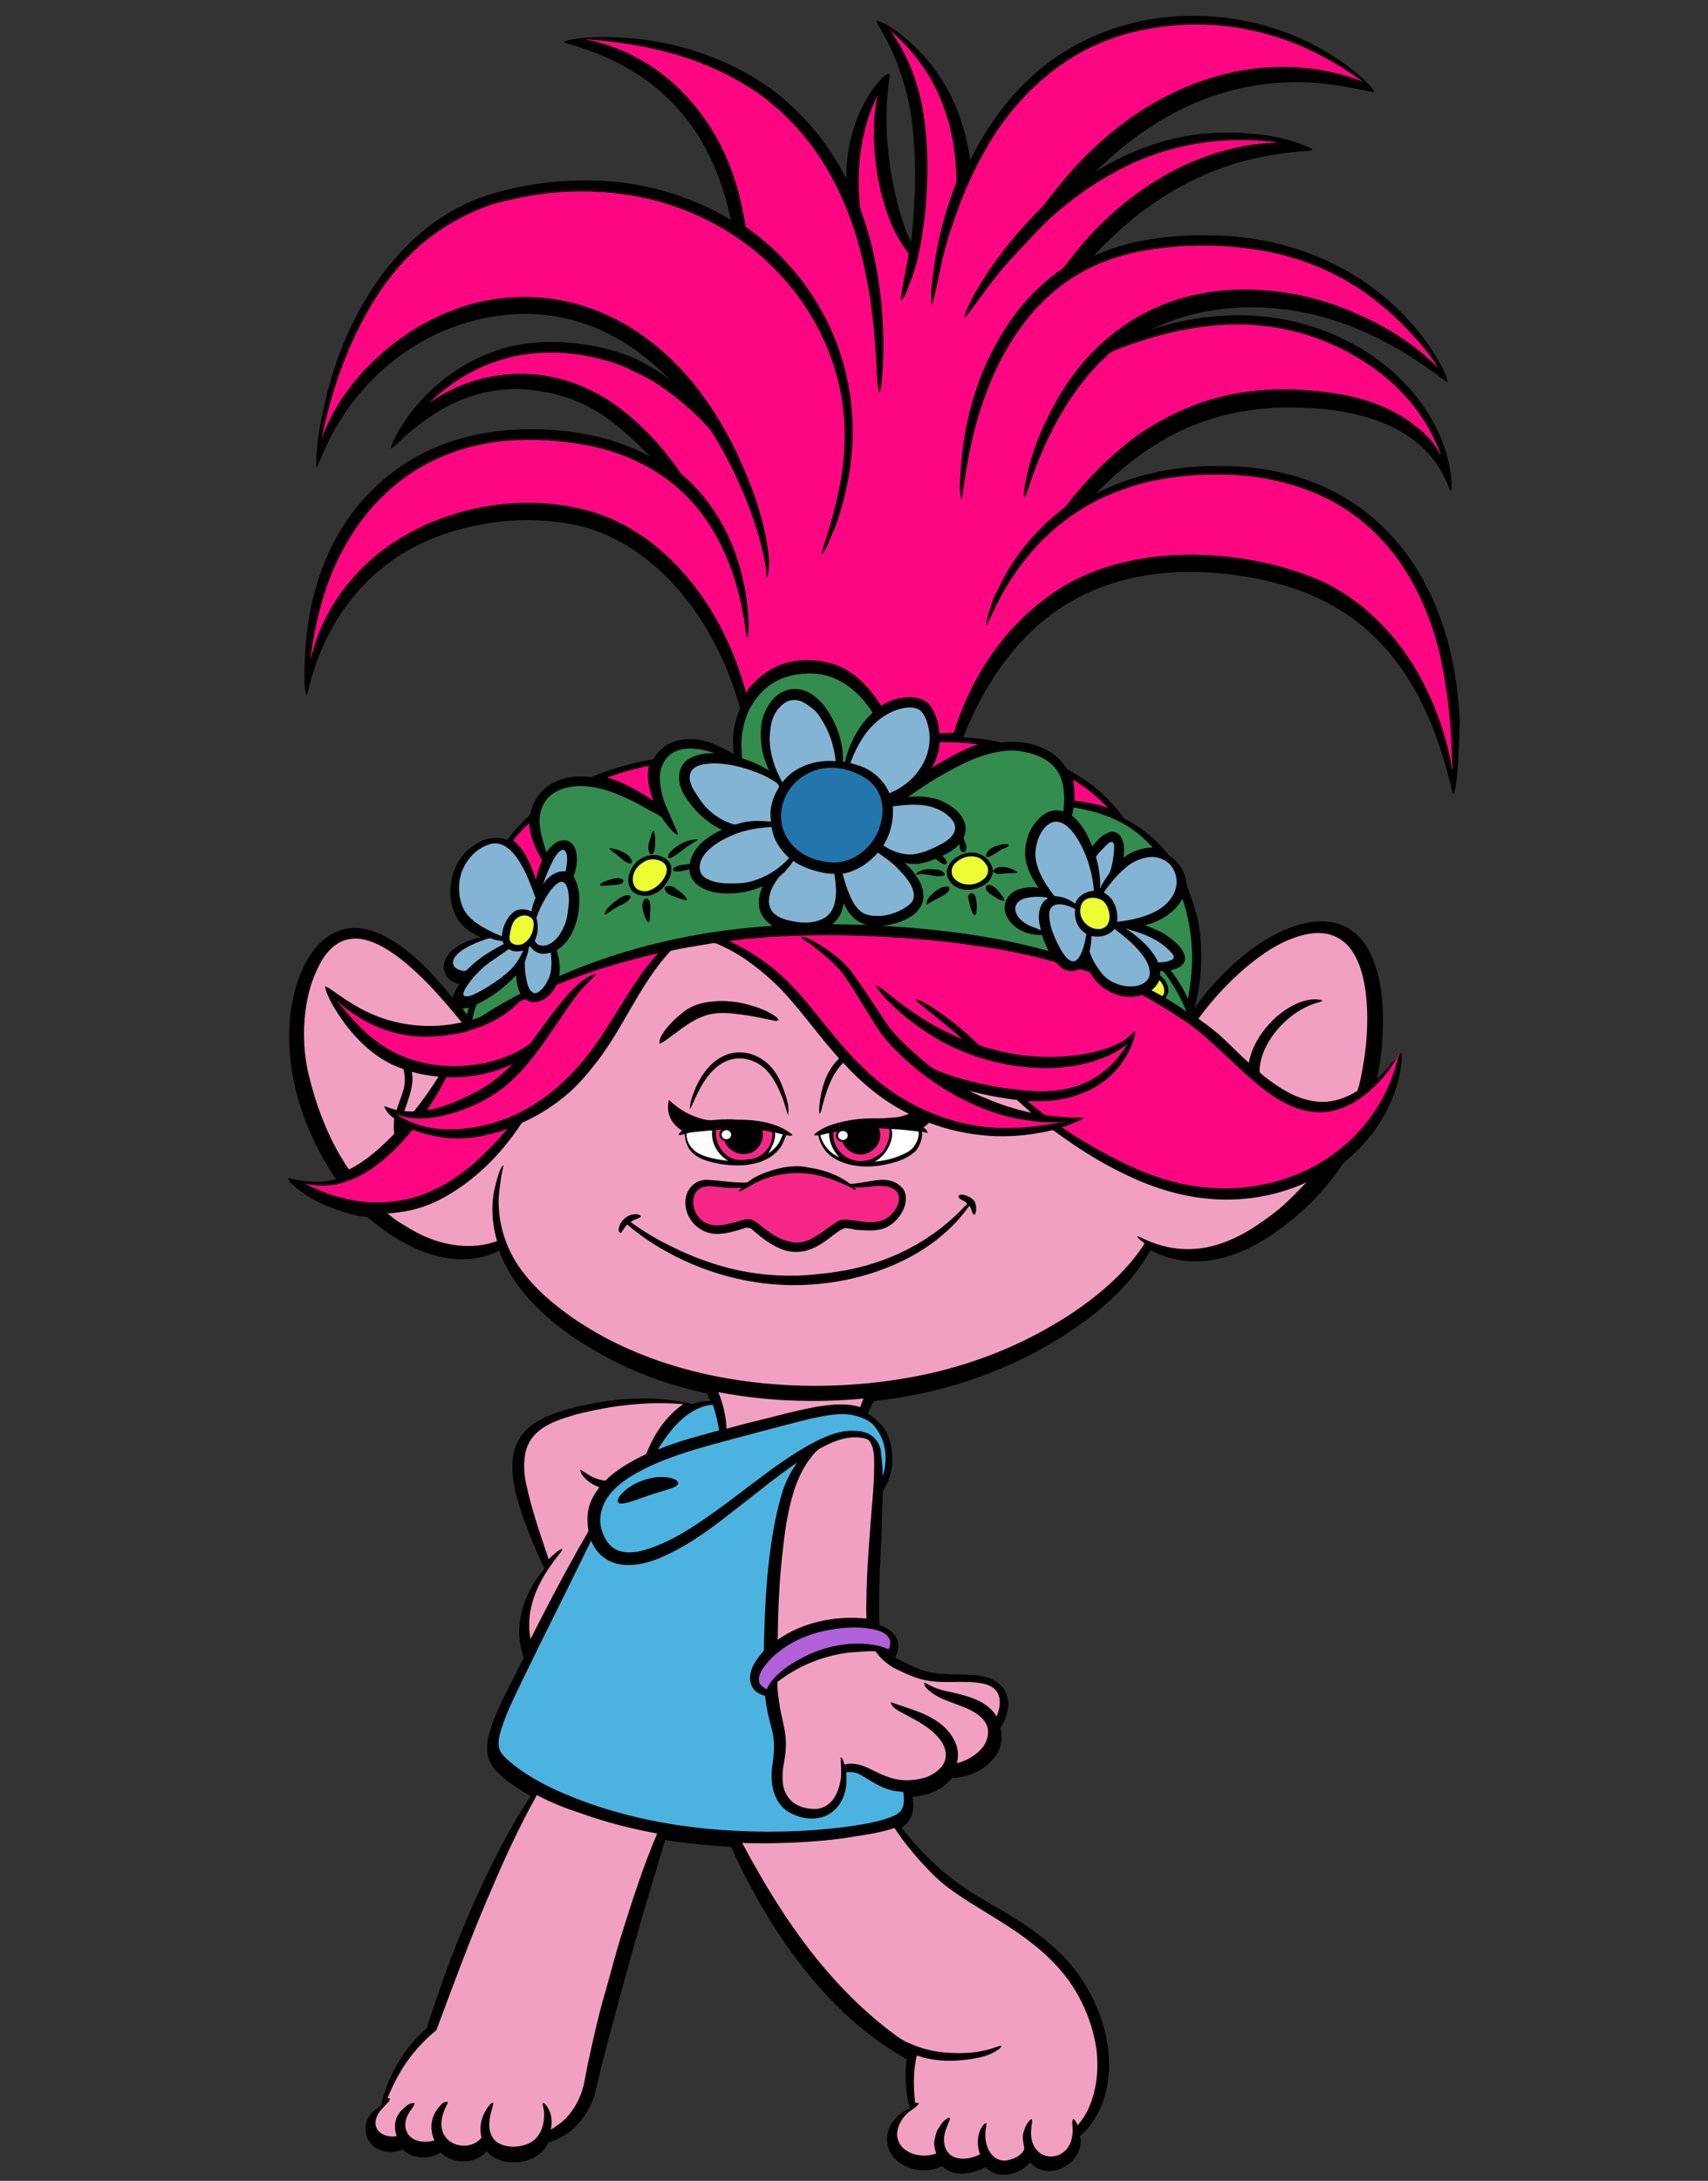 <?xml version="1.0" encoding="utf-8"?>
<!-- Generator: Adobe Illustrator 25.2.0, SVG Export Plug-In . SVG Version: 6.00 Build 0)  -->
<svg version="1.1" id="Layer_1" xmlns="http://www.w3.org/2000/svg" xmlns:xlink="http://www.w3.org/1999/xlink" x="0px" y="0px"
	 viewBox="0 0 639.1 815.7" style="enable-background:new 0 0 639.1 815.7;" xml:space="preserve">
<rect x="0" y="0" width="639.1" height="815.7" fill="#333333" stroke="none"/>
<style type="text/css">
	.st0{fill-rule:evenodd;clip-rule:evenodd;}
	.st1{fill-rule:evenodd;clip-rule:evenodd;fill:#2276AC;}
	.st2{fill-rule:evenodd;clip-rule:evenodd;fill:#84B4D4;}
	.st3{fill-rule:evenodd;clip-rule:evenodd;fill:#EAFE33;}
	.st4{fill-rule:evenodd;clip-rule:evenodd;fill:#328D4E;}
	.st5{fill-rule:evenodd;clip-rule:evenodd;fill:#FC0681;}
	.st6{fill-rule:evenodd;clip-rule:evenodd;fill:#F52686;}
	.st7{fill-rule:evenodd;clip-rule:evenodd;fill:#4CB3E0;}
	.st8{fill-rule:evenodd;clip-rule:evenodd;fill:#B161D9;}
	.st9{fill-rule:evenodd;clip-rule:evenodd;fill:#F2A0C1;}
	.st10{fill-rule:evenodd;clip-rule:evenodd;fill:#FFFFFF;}
</style>
<g>
	<g>
		<path id="path_e9bf4c8419b31698d2586a119685ed3a" class="st0" d="M545.1,291c-0.3,2.1-0.5,4.1-1.1,6.1c-0.6-0.5-0.7-1.5-0.9-2.2
			c-2.5-10.5-5.7-20.8-10.4-30.5c-4.7-9.9-11-19.2-18.9-26.7c-8-7.7-17.8-13.4-28.2-17.1c-12.9-4.5-26.6-6.6-40.2-6.7
			c-13.6,0-27.4,2.5-39.8,8.5c-9.5,4.6-18,11.3-25,19.3c-8.8,10-15.3,21.8-20.2,34.1c4.8,0.2,9.7,0.9,14.4,1.9
			c6.4-0.8,13.3,0.3,18.7,3.9c2.4,1.5,4.2,3.7,5.7,6c4.1,2.4,8.2,4.8,11.7,7.9c3.3,2.8,6.3,6.1,9,9.6c0.4,0.5,0.6,1.1,1.2,1.3
			c5.3,2.7,10.1,6.4,14,10.8c0.9,0.9,1.7,2.1,2.7,3.1c3.3,2.1,5.7,5.8,6.1,9.8c0.2,1.4,0.8,2.7,1.3,4c1.2,3.5,2.4,7.2,3.2,10.8
			c1.8,10.7,1.4,21.8-1.5,32.2c5.8-8.2,12.9-15.6,20.9-21.7c5.1-3.8,10.7-7.1,16.9-9.1c5.5-1.8,11.8-2.5,17.3-0.3
			c3.6,1.4,6.7,4,8.8,7.2c3.1,4.6,4.7,10.1,5.7,15.5c1.8,11.6,1,23.4-1.2,34.8c2-1.9,4-4,5.8-6.1c1.1-1.1,2-2.5,3.2-3.6
			c0.5,2.5-0.1,5.1-0.5,7.7c-2.4,12.1-9.3,23.1-18.5,31.2c-1.1,1.1-2.4,1.8-3.2,3.1c-4.6,6.9-10.2,13.2-16.5,18.6
			c-6.5,5.5-13.6,10.6-21.6,13.9c-4.2,1.7-8.6,2.9-13,3.3c-7,0.7-14.3-0.6-20.5-4c-4.4,8-10.6,14.9-17.5,20.9
			c-7.8,6.7-16.5,12.3-25.5,17.2c-7.7,4.1-15.7,7.5-23.9,10.3c-11.9,4.1-24.1,6.6-36.5,8c-0.9,1.5-1.7,3.1-2.5,4.7
			c2.1,1.1,3.7,2.8,5.3,4.4c1.6,1.8,2.6,4,3.2,6.3c0.5,2.4,0.9,4.7,0.8,7.2c-0.2,3.5-1.1,7-2.9,10c-0.3,0.5-0.7,1.1-0.7,1.8
			c-0.2,5.6-0.3,11.2-0.5,16.8c-0.5,8.3-0.8,16.5-0.9,24.8c0,2.6,0,5.2,0.2,7.9c2.5,0.8,5.1,2.3,6.4,4.8c1.1,2.3,0.7,5-0.6,7.1
			c1.4,1.1,3.1,1.7,4.6,2.5c2.9,1.5,6,2.8,9.3,3.3c4.5,0.9,9.1,0.5,13.7,0.8c3.6,0.2,7.4,0.5,10.4,2.8c3.5,2,4.9,6.4,4.2,10.2
			c-0.5,2.5-1.3,4.8-2.8,6.8c1,3.6,0.4,7.6-1.8,10.6c-3.7,5.1-10,8.1-16.2,8.2c-1.3,1.5-2.7,2.8-4.4,3.9c-3.1,1.9-6.8,2.8-10.4,3.1
			c0.3,2.1,0.4,4.3-0.2,6.3c-0.5,2.2-2.1,4.1-4,5.3c6.8,8.6,14.6,16.5,23.8,22.6c5.3,3.6,10.9,6.6,16.4,9.9
			c4.1,2.5,8.1,5.1,11.9,8.1c4.4,3.4,8.6,7.3,12.1,11.6c8,10.1,13.2,22.8,13.5,35.8c0.1,5.9-1,11.8-3.4,17.2
			c-1.8,3.8-4.1,7.4-7.4,10c0.4,2.5,0,5.1-1.3,7.2c-2,3.4-5.7,5.7-9.6,6c-3,0.3-5.9-1-7.9-3.2c-3.1,3.8-8.7,5.7-13.3,4
			c-1.3-0.5-2.5-1.3-3.4-2.3c-2.5,1.5-5.4,2.3-8.2,2.5c-2.5,0.1-5.2-0.5-7.2-2.1c-0.4-0.3-0.8-0.9-1.3-0.5c-4.9,2.3-11,1.6-15.4-1.5
			c-2.5-1.7-4.2-4.4-4.6-7.4c-0.4-2.8,0.5-5.8,2.2-8.1c1.6-2.1,3.9-3.8,6.4-4.9c-1.1-2.8-1.4-5.7-1.6-8.6c-0.3-3.2-0.2-6.5,0.3-9.7
			c-9.7-5.4-18.5-12.3-26.3-20.1c-8.2-8.2-15.4-17.4-21.8-27c-6.7-10.3-12.6-21.1-17.6-32.3c-8.3-0.5-16.5-1.3-24.7-2.6
			c-3.9,13.2-8,26.3-11.7,39.6c-3.4,12.1-6.6,24.2-9.9,36.4c-1.7,6.4-3.3,12.9-4.8,19.3c-1.5,4.8-4.3,9.3-8,12.7
			c-2.6,2.4-5.8,4-9.2,5.1c-1.1,2.1-2.6,4-4.6,5.2c-3.3,2.1-7.4,2.6-11.2,2.1c-2.8-0.5-5.7-1.8-7.5-4.1c-1.1,1.8-3.1,2.8-5,3.4
			c-4.1,1.2-9,0.3-12.2-2.8c-4.3,2.7-10.4,2.5-14.1-1.1c-2.6,1-5.6,1.3-8.3,0.2c-2.7-0.9-4.8-3.2-5.4-6c-0.7-2.6,0.2-5.5,1.8-7.6
			c0.8-1.1,2-1.8,3.1-2.5c0.2-0.2,0.6-0.4,0.7-0.8c2.5-10.6,8.1-20.5,16.2-27.9c0.5-0.5,1.1-0.8,1.1-1.4c7.3-23.1,16.2-45.6,27.4-67
			c3.5-6.6,7.1-13,11.3-19.2c-3.7-2.1-7.3-4.4-10.5-7.1c-2.6-2.1-5-5-5.6-8.4c-0.8-4.4,0.7-8.7,2.1-12.7c2.8-7,6.4-13.6,9.7-20.2
			c0.5-1.1,1.2-2.2,1.7-3.4c-1.9-5.1-2.2-10.9-1-16.3c1.4-6.3,4.5-12,8.7-16.9c-3.8-8.3-7.4-16.8-10-25.7c-1.5-5.4-2.5-11-1.7-16.5
			c0.6-4.1,2.8-8.1,6-10.8c4.1-3.4,9.3-5.3,14.3-6.7c13.9-3.8,28.5-5.3,42.7-2.8c1.5,0.2,2.8,0.6,4.3,0.8c2.1-0.8,4.3-1.1,6.5-1.1
			c-0.4-0.8-0.7-1.8-1.1-2.6c-0.2-0.3-0.7-0.2-1.1-0.4c-11.1-2.5-22.1-6.1-32.2-11.1c-10.3-5.1-20.3-11.3-28.7-19.2
			c-6.8-6.4-12.7-14-15.9-22.9c-2.3,1-4.6,2-7,2.5c-6.8,1.5-14,0.5-20.5-1.8c-7.7-2.8-14.8-7.3-21-12.6c-1-1.1-2.8-0.8-4.1-1.1
			c-7.4-1.7-14.6-4.3-20.8-8.6c-1.8-1.2-3.7-2.7-5.1-4.4c-0.2-0.3-0.4-0.7-0.5-1.1c1.1,0,2.2,0.4,3.3,0.6c4.8,0.8,9.9,1.2,14.6-0.3
			c-6.9-10.2-12.2-21.6-15.1-33.6c-2.9-12.1-3.4-25-0.2-37.1c1.7-6.3,4.5-12.4,9-17.2c3.3-3.4,7.8-5.9,12.6-6
			c6.3-0.2,12.2,2.8,17.2,6.2c7.7,5.4,14.2,12.5,20.1,19.9c0.6-1.8,1.5-3.5,2.6-5.1c-2.2-0.5-4.4-1.8-5.3-4c-1-1.9-0.6-4.2,0.5-6
			c1.2-2.4,3.5-3.8,5.7-5.1c2.3-1.1,4.7-2,7.2-2.4c-1.9-0.8-3.7-1.9-5.3-3.1c-2.4-1.8-4.2-4.4-5.1-7.3c-1.1-3.2-1.4-6.7-0.8-10
			c0.7-5.5,3.8-10.8,8.3-13.9c3.6-2.5,8.5-3.9,12.7-2.1c1.8-2.6,4-5,6.2-7.2c0.8-0.9,1.8-1.5,2.5-2.6c0.8-4.8,4-9.2,8.3-11.5
			c4.4-2.5,9.7-2.8,14.6-2.3c7.4-3.1,15.1-5.3,23-6.6c1.4-2.3,3.2-4.3,5.6-5.6c4.5-2.5,10-2.4,14.9-0.9c3.4,1.1,6.7,2.8,9.7,4.6
			c-0.5-4.2-0.5-8.5,0.7-12.6c0.4-1.6,1.1-3.1,1.6-4.7c-3.1-11.3-7.8-22.1-14-32c-6.1-9.7-13.8-18.5-23.1-25.2
			c-7.8-5.7-16.8-10-26.3-11.6c-10.7-2-21.8-1.9-32.6,0c-9.7,1.7-19.3,4.8-28,9.7c-7.7,4.4-14.6,10.1-20.2,16.9
			c-8.7,10.4-14.5,23-17.5,36.2c-0.1,0.5-0.2,0.8-0.5,1.2c-0.8-1.9-0.7-4.1-0.8-6.1c0-9.2,0.7-18.4,2.6-27.4
			c2.3-10.8,6.4-21.3,12.4-30.5c5.4-8.3,12.5-15.6,20.7-21.3c9-6.2,19.4-10.4,30.1-12.4c7.5-1.5,15.2-1.9,22.9-1.7
			c14.1,0.5,28.3,3.4,40.7,10.2c-2.6-2.6-5.1-5.3-8-7.7C228.9,157,221.5,152,213,149c-7.3-2.4-14.9-3.8-22.5-3.4
			c-10.2,0.4-20,4-28.4,9.5c-4.7,3.1-9.1,6.6-13.2,10.6c-0.8,0.8-1.6,1.6-2.7,2c0.2-1.1,0.7-2.1,1.1-3c7.7-15.5,21.7-27.7,38-33.4
			c5.4-2,11.2-2.9,16.9-3.3c11.9-0.5,24,1.3,35.1,6c4.8,2.1,9.3,4.9,13.5,8.2c-6.2-6.4-13.2-12.1-21.1-16.3
			c-10.5-5.8-22.6-8.7-34.6-8.5c-11.9,0.3-23.9,3.4-34.5,8.9c-17.5,9-31.6,24.4-39.4,42.5c-0.9,2-1.7,4.1-2.7,6
			c-0.4-0.6-0.2-1.3-0.2-2c0.2-6.3,1.1-12.5,2.5-18.5c2.5-12.4,6.5-24.4,12.3-35.7c5-9.7,11.3-18.8,19.1-26.6
			c7.8-7.9,17.2-14.2,27.6-18.1c12.3-4.2,25.1-6.3,38.1-6.4c6.4-0.1,12.8,0.3,19.1,1.4c12.9,2.1,25.4,6.7,36.5,13.4
			C271.3,72,267.9,62,262.6,53c-5.7-10-13.9-18.5-23.4-24.8c-7.6-5.1-16.1-8.7-24.8-11.3c-1.2-0.4-2.5-0.6-3.5-1.2
			c2.1-1,4.6-1.2,7-1.5c24.1-1.8,49,4.2,69.1,18c5.2,3.5,9.8,7.9,14.2,12.4c6.2,6.6,11.3,14.2,15.5,22.2c-0.2-11.9,3.2-23.9,10-33.6
			c1.5-1.9,2.9-4,5-5.3c0.4-0.3,1.4-0.4,1.2,0.4c-1.9,12.6-1.4,25.5,0.8,38c1.5,8.3,3.6,16.6,7.2,24.3c0.9-6.9,1.2-13.9,1.5-20.9
			c0.1-8-0.2-16-1.1-24c-1.5-11-4.7-21.7-9.9-31.4c-1-1.8-2.1-3.7-3.1-5.5c-0.2-0.2-0.5-1.2,0.2-1c3.2,1.1,6,3.1,8.7,5.2
			c8.9,6.9,15.9,16.2,20.3,26.5c2.1,5.1,3.7,10.3,4.7,15.7c0.4,1.6,0.7,3.2,0.8,4.8c4.8-9.6,10.7-18.7,18.1-26.5
			c7.4-8,16.4-14.5,26.3-19.1c12.6-5.9,26.6-8.7,40.5-8.5c19.1,0.3,38.3,6.1,54.1,17.2c3.5,2.5,7,5.1,10,8.3
			c0.8,0.9,1.8,1.8,2.2,3.1c-1.8-0.2-3.4-0.8-5.2-1c-2.7-0.5-5.4-1.1-8-1.5c-14.9-2.4-30.3-1.4-44.6,3.1
			c-10.6,3.3-20.4,8.4-29.5,14.8c-6.1,4.3-11.8,9.3-17.2,14.5c10.6-6.7,22.4-11.5,34.8-13.6c6.5-1.1,13.1-1.4,19.7-1.1
			c6.8,0.5,13.7,1.1,20.3,3.4c1.8,0.6,3.5,1.2,5.2,2c0.5,0.2,1.1,0.4,1.4,0.9c-0.9,0.4-1.9,0.5-2.9,0.5c-6.8,0.5-13.6,1.5-20.3,3.1
			C450,63.9,433.8,73,420.3,84.9c-3.8,3.4-7.6,6.9-11,10.8c12.3-5.6,26-7.5,39.4-7.7c7.2,0,14.3,0.3,21.4,1.5
			c12,1.9,23.7,6.1,34.3,12.1c14.4,8.3,26.8,20.4,34.8,35c1,2,2.2,4.1,2.5,6.4c-1.8-0.9-3.4-2.5-5.1-3.6c-9.6-7.1-20.1-13-31.2-17.4
			c-12.9-5-26.7-7.5-40.5-7c-11.4,0.4-22.8,2.8-33.1,7.8l-0.3-0.1c-0.1,0.2-0.1,0.3-0.2,0.5c2.5-1.1,5.2-1.6,7.8-2.3
			c14.6-3.6,30.1-4.1,44.8-0.7c12,2.8,23.5,8,33.2,15.5c8,6.2,14.9,14,19.7,23.1c3.1,5.9,5.3,12.3,6.1,19c0.2,1.9,0.5,3.9,0.1,5.9
			c-0.8-0.6-0.9-1.6-1.3-2.5c-2-4.9-4.9-9.4-8.7-13.1c-4.1-4.1-9.1-7.2-14.4-9.5c-11-4.6-23.1-6.1-34.9-6.2
			c-14.2-0.2-28.6,2.5-41.4,8.5c-12.2,5.7-22.9,14.1-32.2,23.7c11.8-6.1,25-9.3,38.2-10.1c10.1-0.5,20.4-0.2,30.3,2.1
			c11.9,2.5,23.2,7.7,32.8,15.2c8.4,6.6,15.3,14.9,20.6,24.2c9.3,16.4,13.4,35.2,14.2,53.9C545.9,277.1,545.9,284.1,545.1,291z"/>
	</g>
</g>
<g>
	<g>
		<path id="path_299c34dd8a0efd9d434526ccac1a96cc" class="st1" d="M293.9,312.3c-2.6-5.1-2-11.5,1-16.2c2.9-4.8,8.1-8.1,13.7-8.8
			c3.8-0.5,7.7,0.2,11.3,1.7c3.6,1.4,7,3.8,8.7,7.2c1.9,3.5,2,7.7,1,11.6c-1.5,6.5-6.5,12-12.9,14.1c-4,1.3-8.3,0.6-12.2-0.6
			C300,319.7,296,316.6,293.9,312.3z"/>
	</g>
</g>
<g>
	<g>
		<path id="path_91cfc9d34497f8aac17a68b58297b0ba" class="st2" d="M292.7,292.6c-2.8-5.1-4.8-11-4.7-16.8c0.2-2.5,0.3-5.1,1.3-7.4
			c1-2.5,2.7-4.6,5-5.9c2.1-1.1,4.7-0.8,6.7,0.4c1.9,1.2,3.9,2.5,5.2,4.4c3.7,5.1,5.9,11.2,6.5,17.4c-5.5-0.5-11.3,0.8-15.9,4
			C295.4,289.6,294,291.1,292.7,292.6z M343.9,288c3.2-4.4,4.7-10.1,3.6-15.5c-0.5-2.2-1.1-4.5-2.7-6.3c-1.1-1.3-3-1.6-4.6-1.6
			c-5.5,0.3-10.6,3.4-14.3,7.4c-3.5,3.8-5.9,8.5-7.7,13.4c1.5,0.4,3,0.8,4.4,1.4c4.5,1.8,8.3,5.4,10.2,9.9
			C337.3,294.8,341.3,291.9,343.9,288z M264.6,285.7c-2.1,0.2-4.3,0.7-5.7,2.4c-1.1,1.5-1,3.5-0.4,5.1c0.7,2.1,2.1,3.8,3.3,5.7
			c2.9,4.4,7.3,7.7,12.3,9.3c1.1,0.5,2.1-0.2,3.2-0.4c3.7-1,7.4-0.8,11.2-0.5c-0.2-1.9-0.4-3.8,0.1-5.7c0.5-2.7,1.6-5.1,3-7.4
			c-0.4-0.8-0.9-1.5-1.6-1.8c-2.8-1.9-6.1-3.3-9.3-4.4C275.5,286.3,270,285.1,264.6,285.7z M351.1,316.3c2.2-1.1,4.4-2.4,5.7-4.5
			c0.9-1.5,0.7-3.4-0.2-4.7c-1.4-2-3.4-3.4-5.6-4.4c-5.3-2.4-11.3-1.8-16.9-1.1c0.3,5.1-0.8,10.3-3.6,14.6c3.1,2.1,6.8,3.5,10.6,3.4
			C344.6,319.3,348,317.9,351.1,316.3z M390.4,310.2c-1.9,2.5-2.8,5.7-3,8.9c0.1,5.7,3.1,10.7,6.4,15.1c0.4,0.4,0.6,1,1.1,1
			c2.7,0.1,5.2,1.2,7.4,2.8c1-2.9,4.1-4.7,7-4.8c-0.2-3.8-1.1-7.4-2.2-11c-1.5-4.2-3.4-8.3-6.2-11.6c-1.5-1.6-3.3-3.2-5.6-3.3
			C393.3,307.3,391.6,308.6,390.4,310.2z M275.5,311.8c-3.8,1.5-7.6,3.4-10.6,6.3c-1.8,1.8-3.5,4.4-3,7.1c0.1,1.5,1.2,2.8,2.6,3.5
			c2.1,1.1,4.6,1.6,7,1.7c2.8,0,5.7,0.2,8.6-0.5c5.8-1.3,11.2-4.6,15.2-9c-3.4-3-6-7.1-6.6-11.6
			C284.2,309.6,279.7,310.2,275.5,311.8z M411.9,331.8c0.8-1.9,2.2-3.6,3.3-5.4c1.1-2.8,1.5-6,1.7-9c0-0.8,0.1-1.9-0.7-2.5
			c-0.8-0.1-1.5,0.5-2,1c-1.5,1.4-2.9,2.9-4.1,4.5c1,3.9,1.8,7.9,1.5,11.9C411.7,332.5,411.8,332,411.9,331.8z M187.8,350.2
			c0.2-3.5,1.8-7.2,4.7-9.3c1.9-1.2,4.4-0.9,6.4,0c0.2-1.8,0.8-3.4,1.5-5.1c-1.7-4.5-3.3-9.2-5.9-13.3c-1.5-2.5-3.4-4.9-6.1-6.3
			c-1.7-0.9-3.8-1-5.6-0.3c-6.7,2.3-11.3,9.4-11,16.5c0,2.8,0.6,5.7,2,8.2c1.4,2.4,3.6,4.1,5.9,5.6
			C182.4,347.8,185.1,349.2,187.8,350.2z M211.6,325.9c0.5-2,0.8-4,0.5-6.1c-0.2-0.8-0.4-1.5-1.1-1.9c-0.6-0.2-1.2,0.2-1.6,0.5
			c-1.2,1.1-2.1,2.6-2.8,4.1c-1.4,2.8-2.5,5.5-3.4,8.4C204.7,328.1,208,325.6,211.6,325.9z M329.4,342.6c3-0.2,5.9-1.2,8.5-2.6
			c1.5-1,3.3-2,3.9-3.8c0.5-1.8-0.2-3.6-0.9-5.1c-1.5-2.8-3.8-5-5.9-7.2c-2-1.9-4.3-3.4-6.5-5c-3.4,3.9-8,7-13.2,7.9
			c0.7,2.7,1.5,5.4,2.6,7.9c1.1,2.6,2.5,5.2,4.9,6.7C324.8,342.6,327.2,342.6,329.4,342.6z M422.1,323.8c-3.7,2.8-6.5,6.4-9.1,10
			c1.3,0.8,2.5,1.7,3.3,3c1.5,2.4,2,5.3,1.7,8c5.7-0.7,11.6-1.9,16.4-5.1c2.7-1.9,5.1-4.7,5.7-8.1c0.6-2.9-0.4-6.1-2.3-8.3
			c-1.8-1.7-4.1-2.7-6.6-2.8C427.8,320.6,424.6,321.9,422.1,323.8z M290.3,342.2c2.4,1.8,5.4,2.2,8.2,2.7c3.3,0.4,6.7,0.2,9.7-1.4
			c2.3-1.2,3.8-3.7,4.2-6.2c0.8-3.4,0.3-7-0.2-10.5c-2.8,0.1-5.5-0.6-8.2-1.4c-2.5-0.8-5-1.9-7.2-3.4c-0.9,1.5-2,2.8-3.2,4.1
			c-0.9,0.9-2,1.6-2.7,2.7c-1.5,2.1-2.8,4.5-3.1,7.1C287.4,338.4,288.3,340.8,290.3,342.2z M200.7,352.8c1.1,1.1,2.8,1.1,4.2,0.6
			c2.1-0.8,3.8-2.6,4.9-4.5c1.3-2.1,2.2-4.4,2.5-6.8c0.3-2.4,0.8-4.7,0.5-7.2c-0.2-1.6-0.4-3.4-1.5-4.6c-0.7-0.8-1.9-0.5-2.7,0.1
			c-2,1.5-3.4,3.7-4.7,5.9s-2.4,4.6-3.2,7c0.8,2.8,0.7,5.7-0.5,8.3C199.9,352,200.5,352.4,200.7,352.8z M392.1,336
			c-0.5-0.5-1.2-0.4-1.9-0.5c-2.1-0.2-4.2-0.1-6.3,0.4c-1.8,0.4-3.7,1.5-4,3.5c-0.2,2.4,1.5,4.4,3.4,5.7c1.8,1.4,4.1,1.8,6.2,2.9
			c-0.5-2.1-1-4.1-0.7-6.3C389,339.4,390,337.1,392.1,336z M400.1,339c-1.7-0.6-3.6-1.1-5.4-0.5c-1.6,0.5-2.2,2.3-2.1,3.8
			c0,3.5,1.4,6.8,2.8,10c1,2,2.1,4.1,3.5,5.7c0.7,0.7,1.5,1.5,2.6,1.6c1.1,0,1.9-1,2.5-1.9c1.4-2.5,2-5.4,2.5-8.3
			c-0.5-0.5-1.1-0.8-1.6-1.3c-2.2-2.1-3-5.2-2.6-8.1C401.5,339.5,400.7,339.3,400.1,339z M421.8,347.6c4.6,3.3,9.2,7.1,11.6,12.4
			c1.8-0.1,3.6-0.2,5.2-1.1c0.8-0.5,0.7-1.5,0.1-2.1c-3.4-4.2-8.5-6.7-13.5-8.3c-1.2-0.5-2.6-0.6-3.8-1.3c0.1,0.1,0.2,0.3,0.2,0.5
			l-0.5,0.2C421.3,347.7,421.7,347.6,421.8,347.6z M408.4,350.1c0,2-0.3,3.9-0.7,5.9c1.1,3.2,2.9,6.1,5.1,8.7c2,2.1,4.7,3.4,7.6,4
			c2.3,0.4,4.7,0.4,6.9-0.6c1.5-0.7,2.8-2.1,2.9-3.8c0.2-2.3-0.9-4.4-2.1-6.3c-3-4.2-7-7.5-11.1-10.6
			C415.1,349.9,411.6,350.8,408.4,350.1z M174.7,362.8c3.9-4.1,8.8-7.1,13.8-9.7c-0.2-0.4-0.3-0.8-0.5-1.1c-1.5-0.2-3-0.5-4.4-1
			c-0.5-0.2-1,0.1-1.5,0.2c-2.7,0.9-5.3,1.9-7.7,3.3c-1.6,0.9-3.1,2-4.2,3.5c-0.6,0.9-1,2.2-0.4,3.2c0.8,1.3,2.4,1.8,3.8,2
			C174,363.3,174.4,363,174.7,362.8z M198.3,353.8c-0.2,0.3-0.5,0.6-0.5,1c-0.2,1.5-0.7,2.9-1.2,4.3c-0.3,0.7-0.2,1.5-0.2,2.3
			c0,2.1,0.4,4.3,0.9,6.4c0.3,1.3,0.9,2.6,2,3.4c0.8,0.6,1.8,0.2,2.5-0.4c1.5-1.1,2.5-2.7,3.3-4.4c1.6-3.1,1.3-6.7,1-10.1
			c-1.7,0.4-3.5,0.8-5.1-0.1C199.9,355.8,199,354.8,198.3,353.8z M181.3,361.4c-2.2,2-4.4,4.2-6.1,6.7c-0.7,1-1.5,2.1-1.8,3.4
			c-0.2,0.5,0.2,1.1,0.7,1.1c1.3,0.2,2.5-0.3,3.7-0.9c3.4-1.6,6.5-3.7,9.6-5.9c1.9-1.5,3.8-3,5.3-5c1.3-1.6,2.2-3.4,3.1-5.3
			c-1.3,0.4-2.8,0.5-4.1,0.1c-0.5-0.2-0.9-0.5-1.5-0.5C187.2,357.2,184.2,359.2,181.3,361.4z"/>
	</g>
</g>
<g>
	<g>
		<path id="path_c2369929abce08d43ac9c2adcd9176ef" class="st3" d="M357.3,323c1.1-1.1,2.6-2.1,4.3-2.5c2-0.5,4.3-0.2,5.9,1.1
			c1,0.9,2,2.1,2.2,3.4c0.2,1.4-0.4,2.8-1.5,3.7c-1.6,1.4-3.8,2.3-5.9,2.1c-1.8,0-3.7-0.6-5-2C355.7,327.4,355.7,324.6,357.3,323z
			 M242.1,333.3c2.2-0.5,4.1-1.9,5.6-3.7c0.9-1.2,1.7-2.6,1.8-4.1c0.1-1.1-0.4-2.1-1.2-2.8c-1.6-1.2-3.8-1.6-5.7-1.1
			c-2.3,0.8-4.4,2.5-5.3,4.7c-0.7,1.7-0.8,3.8,0.3,5.4C238.5,333.1,240.5,333.5,242.1,333.3z M407.8,335.9c-1.6,0.2-3.1,1.5-3.4,3.1
			c-0.4,1.8-0.2,3.7,0.8,5.2c1.2,1.9,3.4,3.3,5.7,3.3c1.3,0.1,2.6-0.5,3.4-1.5c1-1.5,1-3.3,0.7-4.9c-0.4-1.6-1.1-3.3-2.5-4.3
			C411,335.9,409.3,335.6,407.8,335.9z M195.4,342.5c-1.1,0.2-2.2,0.9-2.9,1.8c-1.2,1.7-1.5,3.7-1.8,5.7c-0.2,1,0,2.2,0.9,2.8
			c1.1,0.8,2.8,0.8,4.1,0.2c2.1-1.1,3.4-3.4,3.8-5.6c0.2-1.1,0.4-2.5-0.2-3.5C198.4,342.6,196.7,342.2,195.4,342.5z M430.8,370.4
			c1.4,0.6,2.7,1.5,4,2.1c0.4,0,0.5-0.5,0.7-0.8c0.5-1.8-0.4-3.8-1.7-5.1C433.2,368.1,432.1,369.5,430.8,370.4z"/>
	</g>
</g>
<g>
	<g>
		<path id="path_b2b8986cf1c2d267709c8b9a607754d3" class="st4" d="M326.5,266.6c-5.2,4.8-8.7,11.4-10.3,18.4
			c-0.2,0-0.6-0.1-0.8-0.1c0.2-6.3-1.7-12.5-4.9-17.8c-2-3.4-4.7-6.5-8.3-8.3c-2.6-1.2-5.7-1.5-8.5-0.4c-2.3,0.8-4.2,2.6-5.6,4.6
			c-1.5,2.2-2.7,4.7-3.1,7.4c-0.9,6.1,0.1,12.3,2.8,17.8c-3.1-1.8-6.3-3.4-9.7-4.4c-0.5-0.1-0.5-0.7-0.5-1c-0.2-3.3-0.4-6.7,0.4-10
			c1-6,4.1-11.6,8.7-15.5c4.4-3.7,10-5.3,15.7-5.4c5.6-0.2,11.3,1.8,15.6,5.2C321.4,259.6,324.2,262.9,326.5,266.6z M202.1,309.8
			c-0.5-3.1-0.2-6.4,1.4-9.2c1.4-2.7,4-4.5,6.8-5.5c5.6-1.9,11.7-1.1,17.3,0.7c5.1,1.7,10,4.1,14.6,6.8c1.8,1.1,3.8,1.8,5.4,3.1
			c1.4,2.1,2.8,4.1,4.7,5.8c0.4,0.4,0.8,0.6,1.3,0.7c-0.1-1.2-0.7-2.2-1.2-3.3c-1.1-2.5-2.1-5-3.2-7.4c-1.5-3.4-2.2-7.1-2.3-10.9
			c0-4.2,2.6-8.6,6.7-9.9c4.4-1.5,9.3-0.5,13.7,1c-2.9,0-6,0.3-8.7,1.7c-1.8,0.8-3.2,2.3-3.9,4.1c-1.2,3.1-0.5,6.7,1.2,9.6
			c2.5,4.2,5.8,7.9,9.8,10.7c1.4,1,2.8,1.8,4.4,2.5c-3.8,2-7.6,4.1-10,7.8c-1,1.5-1.7,3.2-2,5.1c-2.1,0.2-4.3,0.2-6,1.5
			c-0.7,0.5,0,1.2,0.6,1.2c1.8,0.2,3.6-0.4,5.3-0.8c-0.1,2.3,1.2,4.4,2.9,5.8c2.4,1.9,5.4,2.8,8.3,3.1c5.5,0.6,11.1-0.3,16.2-2.5
			c-1.1,2.4-1.8,5.1-1.3,7.8c0.4,3,2.5,5.4,4.9,7c-27.4,1.7-54.6,7.8-79.8,18.8c0.6-3.2,0.1-6.5-0.9-9.7c4.6-2.8,7-8.1,8-13.3
			c0.8-4.7,0.9-10-1.7-14.2c1.1-2.9,1.6-6.1,1-9.1c-0.3-1.5-1-3-2.2-3.8c-1.1-0.8-2.6-0.9-3.9-0.5c-2.1,0.7-3.8,2.5-5,4.3
			C203.5,315.8,202.5,312.8,202.1,309.8z M234.9,334.8c-2.1,0.2-3.7,1.5-5.3,2.8c-1.4,1.2-3.1,2.5-3.3,4.5c0.8-0.2,1.3-0.8,2-1.2
			c1.6-1.1,3.4-2.1,5.1-2.9c1-0.6,2.1-1.2,2.5-2.3C236.2,335.1,235.4,334.8,234.9,334.8z M243.1,337.3c-0.2-0.8-1.3-1.8-2-0.8
			c-1.1,1.4-0.8,3.2-0.3,4.7c0.4,1.3,0.7,2.7,1.7,3.7c0.8-0.2,0.6-1.1,0.7-1.7C243.1,341.2,243.7,339.2,243.1,337.3z M249.3,331.6
			c-0.5,0.1-0.8,0.7-0.5,1.1c0.4,1,1.2,1.7,2.1,2.1c1.6,0.5,3.1,1.3,4.8,1.7c0.4,0,1.3,0.5,1.3-0.2c-0.8-1.7-2.5-2.8-4-3.8
			C252.1,331.5,250.6,331.2,249.3,331.6z M250,320.9c0.5,0,0.9,0.1,1.4-0.2c2.5-1.3,4.5-3.4,6.9-4.8c0.9-0.7,2.1-1.1,2.9-1.9
			c-3.3-0.2-6.4,1.3-8.9,3.3C251.2,318.2,249.8,319.4,250,320.9z M242.8,318.4c0.1,0.5,0.4,1.2,1,1.1c0.8-0.2,1.1-1.2,1.2-2.1
			c0.2-2.2,0.4-4.6-0.4-6.7c-0.8,0.6-0.9,1.7-1.2,2.5C243,314.9,242.2,316.6,242.8,318.4z M235.2,328c-0.3,1.9,0.1,4,1.5,5.4
			c1.7,1.6,4.3,1.9,6.5,1.5c2.3-0.6,4.4-2,5.7-3.9c1.1-1.6,2.2-3.4,2.3-5.5c0.2-1.9-0.9-3.8-2.6-4.6c-1.8-1.1-3.9-1.4-5.9-0.9
			C238.9,320.7,235.9,324.2,235.2,328z M228.1,317.2c0.1,0.7,0.8,1,1.2,1.4c2,1.2,3.5,3.2,5.7,4.2c0.5,0.2,1.4,0.3,1.5-0.4
			c-0.3-1.6-1.6-2.8-3-3.5C231.8,318,230,317.4,228.1,317.2z M224.6,331.2c1.3,0.2,2.7,0,4-0.1c1.4-0.2,2.8-0.1,4.1-0.7
			c0.4-0.2,0.8-1,0.4-1.4c-1.1-0.8-2.5-0.6-3.8-0.3c-1.4,0.5-2.8,0.8-4.1,1.5C224.9,330.5,224.4,330.7,224.6,331.2z M354.8,288.6
			c5.3-3,10.9-5.7,16.8-7c3.2-0.8,6.5-1.1,9.8-0.7c4.1,0.6,8.4,1.8,11.7,4.6c2.5,2.1,4,5,4.6,8c0.7,3.3,0.6,6.7,0.2,10
			c-3.3-1.1-7,0.2-9.2,2.8c-3.6,3.4-5.2,8.5-5.1,13.3c0.2,4.6,2.4,8.9,5.1,12.5c-2.7-0.5-5.4-0.2-8,0.7c-2.4,1-4.4,3.1-4.7,5.7
			c-0.5,3.2,1.5,6.3,4,8.2c2.8,2.2,6.4,3.1,9.9,3c0.6,2.1,1.5,4.1,2.5,6c-12.7-3.5-25.7-5.9-38.7-7.4c-6.7-0.8-13.4-1.4-20.1-1.8
			c-1.1-0.2-2.2-0.1-3.3-0.1c0.6-0.3,1.2-0.2,1.9-0.4c3.2-0.5,6.4-1.7,9.1-3.5c1.8-1.3,3.4-3.1,4-5.4c0.5-2.1,0.1-4.2-0.6-6.2
			c-1.5-3.2-3.8-6.1-6.4-8.3c1,0.5,2.2,0.4,3.4,0.5c2.7,0.2,5.2-0.7,7.7-1.6c0.3-0.1,0.8-0.4,1,0c0.9,0.7,1.8,1.5,3.1,1.8
			c0.3-0.1,0.9-0.1,0.8-0.5c-0.2-1.1-0.8-2-1.7-2.7c2.4-1.1,4.7-2.5,6.4-4.4c0.1,0.9,0.1,2,0.8,2.8c0.3,0.4,0.8,0.2,1.2,0.2
			c0.6-0.5,0.6-1.4,0.6-2.1c-0.3-1.1-0.7-2.1-1.1-3.1c0.8-1.8,1.1-3.8,0.5-5.7c-0.8-2.3-2.4-4.3-4.4-5.7c-2.1-1.5-4.3-2.8-6.8-3.4
			c-3.2-0.8-6.7-1-10-0.6C344.8,294.5,349.7,291.3,354.8,288.6z M349.1,327.5c1.5,0.2,3.1,0.6,4.5-0.3c-0.5-1.4-2-1.9-3.4-2
			c-1.8-0.1-3.8-0.4-5.6,0.5c-0.7,0.3-1.8,0.5-1.8,1.5C344.9,326.6,347.1,327.2,349.1,327.5z M355.2,332c-0.2-0.5-0.8-0.4-1.2-0.4
			c-2,0.1-3.7,1.4-5.1,2.7c-1.1,1.1-2.5,2.4-2.1,4.1c2.1-1.5,4.5-2.5,6.7-3.8C354.4,334.1,355.3,333.1,355.2,332z M365,335.4
			c-0.2-0.8-1.3-1.8-2.1-1.1c-0.6,0.5-0.8,1.5-0.5,2.1c0.5,1.9,0.8,4,1.9,5.7c0.7,0.5,1-0.5,1.1-1.1
			C365.5,339.3,365.6,337.3,365,335.4z M375.9,337c-0.2-1.2-1.1-2.1-1.8-3.1c-1-1.1-1.9-2.4-3.4-2.8c-0.6-0.2-1.5-0.2-1.8,0.5
			c-0.3,1.6,1.3,2.5,2.4,3.3C372.7,335.7,374.1,336.9,375.9,337z M375.7,324.3c-1.5-0.1-3.2,0-4.1,1.4c0.5,1.5,2.3,1.1,3.5,1.1
			c1.8-0.3,3.8-0.1,5.7-0.4C379.4,325.1,377.5,324.5,375.7,324.3z M369,320.4c0.8,0.2,1.6-0.1,2.3-0.5c1.7-0.9,3.1-2.2,4.9-2.8
			c0.5-0.2,1.5-0.6,1.1-1.3c-1.8-0.3-3.4,0.3-5.1,0.8C370.7,317.3,368.9,318.4,369,320.4z M361.5,319.1c-2.8,0.6-5.7,2.5-6.8,5.2
			c-1.1,2.6,0.2,5.6,2.5,7.1c2.1,1.4,4.7,1.7,7,1.2c2.1-0.5,4.3-1.4,5.8-3c0.8-1.1,1.6-2.6,1.5-4.1c-0.2-2-1.5-3.8-3-5
			C366.5,319,363.9,318.5,361.5,319.1z M408.7,316.6c1.7-2.1,3.6-4.4,6.4-5.3c1.5-0.5,3.3,0.1,4.1,1.4c1.7,2.4,1.5,5.4,1.2,8.1
			c3.1-2.4,7-3.8,10.9-3.8c-3.4-3.8-7.3-7-11.7-9.3c-5.5-3-11.7-4.7-17.9-5.7c-0.2,1.1-0.3,2.1-0.6,3.1
			C404.8,308,407,312.3,408.7,316.6z M428.4,346.1c1.9,0.5,3.6,1.5,5.4,2.2c1.6,0.6,3,1.8,4.4,2.8c1.9,1.5,3.7,3.1,4.7,5.3
			c0.6,1.3,0.8,3-0.2,4.1c-1.1,1.5-3,2-4.7,2.4c2.6,3.3,4.8,6.9,6.5,10.7c1.1-6,1.8-12.1,1.5-18.2c-0.3-6.4-1.4-12.9-3.5-19.1
			c-0.5,0.1-0.5,0.8-0.8,1.1C438.6,342,433.5,344.8,428.4,346.1z M315.7,337.8c-0.3,1.2-0.5,2.5-1,3.6c-0.7,1.7-1.9,3.1-3.2,4.3
			c4.3,0,8.6,0.2,12.8,0.2C320.3,345,317.2,341.6,315.7,337.8z M444,378.4c-2.2-5.3-5-10.3-8.4-14.8c-0.3-0.5-0.9-0.3-1.5-0.4
			c0.1,0.7-0.4,1.6,0.4,2c1.7,1.4,2.7,3.4,2.7,5.6c-0.2,0.9-0.7,1.7-1.1,2.5C438.8,374.9,441.5,376.6,444,378.4z M178.3,375.7
			c-0.7,1.8-1.2,3.8-1.6,5.7c1.3-0.5,2.7-0.7,3.8-1.5c4.6-3,9.3-5.7,14.2-8.2c-0.3-0.7-0.6-1.5-0.8-2.1c-0.6-1.5-0.6-3.2-0.8-4.8
			C188.9,369.2,183.9,373.1,178.3,375.7z M174.7,379.5c0.2-0.8,0.5-1.8,0.7-2.6c-0.8,0.2-1.5,0.2-2.3,0.3
			C173.5,377.9,174.1,378.7,174.7,379.5z"/>
	</g>
</g>
<g>
	<g>
		<path id="path_93d23fc0efceec46070c99258fd4f04e" class="st5" d="M543.3,283.4c0.1,1.6,0.2,3.2,0,4.9c-0.5-5.1-1.9-10.1-3.4-15.1
			c-1.8-5.7-4.1-11.3-6.7-16.5c-4.9-10-11.6-19.1-19.8-26.6c-4.1-3.8-8.7-7.2-13.6-10c-5.2-3.1-11-5.1-16.7-7
			c-12.7-3.9-26-5.8-39.4-5.6c-13.4,0.2-27,2.7-39.2,8.3c-10.1,4.7-18.8,11.8-26.3,19.9c-9.8,11-17,24.3-21.3,38.4
			c-1.8,0-3.7,0.1-5.4,0.2c-0.2-2.9-0.9-5.9-2.3-8.5c-1.1-2.5-3.5-4.4-6.2-4.8c-4.6-0.8-9.4,0.5-13.3,3c-3.8-6.1-8.8-11.6-15.4-14.7
			c-6-2.4-12.7-3.1-19-1.6c-4.9,1.1-9.4,3.8-12.9,7.4c-1.2,1.2-2.5,2.5-3.2,4.1c-3.1-11.4-7.7-22.4-14.1-32.5
			c-6-9.4-13.6-17.9-22.5-24.6c-6-4.4-12.6-7.9-19.5-10.2c-19.5-6.1-41.1-4.7-60,2.8c-9.7,3.8-18.8,9.4-26.4,16.6
			c-10.1,9.6-17.5,22.1-20.5,35.6c0.3-4.1,1.1-8.3,1.9-12.3c2.3-10.8,5.8-21.4,11.3-30.9c5.1-9.1,11.9-17.2,20.1-23.6
			c9.2-7.2,20.2-11.9,31.6-14.1c11.7-2.2,23.7-1.9,35.5,0c7.7,1.2,15.3,3.4,22.4,6.9c11,5.2,20.4,13.6,26.8,23.9
			c6.5,10.2,10.3,21.8,12.4,33.6c0.5,2.5,0.7,5,1.1,7.4c0,0.3,0.2,0.5,0.5,0.6c0.6-4,0.2-8.1-0.2-12.1c-1.3-11.6-4.9-23.2-11.1-33.2
			c-3.1-5-6.8-9.6-11.1-13.6c-1-1.1-2.3-1.8-3.1-3.1c-3.6-5.2-7.7-10.2-12.1-14.7c-5.7-5.7-11.9-10.9-19-14.6
			c-10.3-5.6-22.3-8.2-33.9-7c-10.3,0.9-20.4,4.7-28.8,10.7c7-6.8,15.5-12.3,24.8-15.5c11-3.9,23.1-4.3,34.5-2.1
			c5.7,1.1,11.5,2.7,16.8,5.4c3.8,1.8,7.7,3.7,11.1,6.2c6,4.2,11.6,8.9,16.6,14.3c1.6,1.6,2.8,3.6,3.9,5.5
			c6.4,10.8,11.5,22.3,15.2,34.2c1.3,4.4,2.5,9,3.2,13.6c0.2,1.2,0,2.5,0.3,3.7c0.7-1.1,0.6-2.5,0.8-3.7c0.3-3.2-0.3-6.4-0.8-9.7
			c-2.1-11.9-6.4-23.2-11.6-34.1c-6.4-13.1-14.6-25.4-25.4-35.4c-7-6.5-15.1-12.1-24-15.9c-12.7-5.6-27.1-7.5-40.8-5.4
			c-16.5,2.5-31.9,10.6-44,21.9c-9.1,8.3-16.6,18.7-20.8,30.4c3.4-16.5,8.8-32.9,17.2-47.6c5.6-10,12.7-19.1,21.5-26.3
			c4.6-3.8,9.7-7,15.1-9.7c5.2-2.6,10.7-4.6,16.4-5.8c6.5-1.5,13.1-2.6,19.8-3c13-0.8,26.3,0.5,38.8,4.3
			c16.7,5.1,32.1,14.6,43.7,27.6c12.7,14,21.1,32,22.9,50.9c0.7,7.7,0.4,15.5-0.8,23.2c-1.3,8.4-3.6,16.7-6.2,24.8
			c-0.5,1.6-1.2,3.1-1.3,4.9c1.4-1.5,2.1-3.4,2.9-5.2c0.6-1.8,1.6-3.6,2.3-5.4c4.4-12.3,6.8-25.3,6.4-38.3c-0.4-13.5-3.7-27-9.8-39
			c-7-13.9-17.5-25.9-30.2-34.8c-1.5-9.3-3.8-18.6-7.8-27.2c-4.2-9.3-10.2-17.8-17.6-24.9c-8.3-7.9-18.5-13.8-29.5-16.8
			c-1.8-0.5-3.5-0.9-5.4-1.1c0.7-0.1,1.4-0.1,2.1,0c13.5,1.1,27,3.4,39.7,8.1c8.1,3,15.9,7,23.1,11.9c11.7,8.3,21.3,19.5,28,32.2
			c6.4,11.9,10.4,25,12.9,38.3c2.2,11.4,3.1,23,3.6,34.5c0.1,1.6,0.2,3.3,0.4,4.9c0.2,0.8,0.2,1.5,0.7,2.1c0.8-2.8,0.8-5.8,1.1-8.7
			c1-19.8-1.3-40-7.9-58.7c-0.6-1.4-0.8-2.8-0.8-4.4c-0.7-8.7-0.2-17.5,1.9-25.9c1.1-4.7,2.8-9.2,4.9-13.5c-1.8,8.3-1.7,17-0.7,25.5
			c0.9,7.7,2.8,15.2,5.7,22.4c1.7,4.1,3.9,7.8,6.6,11.3c-0.8,5.2-1.9,10.3-2.8,15.5c-0.1,0.7-0.4,1.5,0.2,2c1.5-1.9,2.2-4.3,3.1-6.6
			c2.5-6,3.7-12.4,4.7-18.8c1.3-8.1,1.8-16.3,1.8-24.5c0-6.7-0.5-13.4-1.5-20.1c-1.8-11.2-5.9-22.1-12.6-31.2l-0.2,0.7
			c0.1-0.2,0.2-0.6,0.2-0.8c1,1.3,2.4,2.2,3.5,3.4c7.7,7.4,13.6,16.5,17,26.4c2.8,7.7,4.1,15.9,4.4,24.1c0,1.3,0.3,2.7-0.2,4
			c-4.1,10.5-6.9,21.4-8.3,32.6c-0.4,3.4-0.9,6.8-0.9,10.3c0,0.8,0,1.6,0.4,2.3c1.8-6.8,2.9-13.8,4.7-20.5
			c1.5-5.9,3.6-11.6,5.7-17.4c4.1-10.6,9.3-21,16-30.3c6.3-8.6,13.9-16.2,22.6-22.2c10-6.9,21.6-11.3,33.5-13.2
			c14.6-2.4,29.7-1.6,44,2.6c11.1,3.2,21.6,8.5,31.2,15c1.2,0.8,2.4,1.7,3.6,2.5c-12-4.7-25.3-6.4-38.1-5.2
			c-12.3,1.1-24.2,4.8-35.2,10.4c-10,5.1-19.3,11.8-27.5,19.6c-6.1,5.6-11.4,11.9-16.5,18.4c-1.2,1.5-2.3,3.2-3.8,4.6
			C381,86.4,374,95,368.1,104.2c-2,3.1-3.9,6.4-5.5,9.8c-0.7,1.5-1.6,3.1-1.7,4.8c0.8-0.5,1.3-1.3,1.9-2.1c3.5-4.7,7-9.7,10.7-14.2
			c2.6-3.4,5.6-6.4,8.4-9.5c3.8-3.9,7.3-8,11.3-11.6c9.2-8.2,19.5-15.3,30.7-20.4c15.3-7,32.4-9.7,49.1-8.3c1.9,0.2,3.8,0.4,5.7,0.5
			c-3.3,0.3-6.7,0.4-10,0.9c-12.1,1.8-23.7,6.1-34.2,12.3C424.3,72.4,415,80.2,407,89c-3.3,3.6-6.2,7.5-9.2,11.3
			c-8.8,6-16.2,13.9-21.9,23c-10,15.6-15.3,34-16.4,52.5c-0.2,3.2-0.5,6.5-0.1,9.7c0.1,0.5,0.2,0.8,0.4,1.3c0.8-3.9,1.1-8,1.9-11.9
			c2-12.3,5.4-24.4,10.5-35.6c5-10.9,11.7-21,20.7-29c7.9-7.1,17.5-12.2,27.8-14.9c6.8-1.9,13.9-2.8,20.8-3.3
			c14.5-0.8,29.3,0.3,43.1,4.6c11.5,3.5,22.3,9.3,31.6,16.9c4,3.1,7.7,6.7,11.1,10.3c4.1,4.4,7.9,8.9,11,13.9
			c-8.1-8.3-18-14.7-28.5-19.5c-11.5-5.4-24-8.8-36.6-9.7c-13.7-1.1-27.9,0.8-40.5,6.4c-10,4.4-18.8,11-26.1,19.1
			c-7.2,8-12.7,17.4-17,27.3c-2.5,5.8-4.5,11.9-5.7,18.2c-0.4,1.8-0.8,3.6-0.8,5.4c-0.1,0.4,0.1,0.8,0.4,1.1c1.2-2.9,2-6,3.2-9
			c5.7-15.4,13.6-30.3,25.3-42c1.4-1.2,2.6-2.8,4.3-3.7c12.6-5.1,26-8.8,39.7-9.8c13-1,26.3,0.8,38.6,5.6c5.4,2.1,10.6,4.7,15.5,7.9
			c9.4,5.9,17.6,13.7,23.4,23.3c1.9,3.1,3.5,6.4,5,9.9c0.2,0.6,0.5,1.1,0.6,1.8c-0.7-0.9-1.1-2-1.8-2.9c-2.1-3.2-4.9-5.8-8-8.1
			c-9.1-7.3-20.7-10.8-32.2-12.3c-13.1-1.8-26.5-1.7-39.4,1.4c-6.8,1.6-13.4,4.1-19.7,7.3c-4.5,2.2-8.8,4.8-12.9,7.7
			c-9.7,7.3-18.4,15.9-25.8,25.5c-1,1.4-2.5,2.2-3.8,3.4c-8.7,7.2-16.1,16.2-21.1,26.3c-1.1,2.4-2.5,4.7-3.3,7.2
			c-0.9,2.8-1.9,5.5-2.1,8.4c1.3-2,2.1-4.3,3.2-6.4c4.7-9.8,11-18.9,18.9-26.6c7.7-7.4,16.8-13.3,26.8-17.1
			c12.9-5.1,26.8-6.7,40.6-6.4c13.5,0.3,27,3.3,39.1,9.5c10,5.2,18.7,12.9,25.4,22.1c7.4,10.3,12.3,22.1,15.5,34.3
			C541.5,256.9,543,270.2,543.3,283.4z M351.6,277.6c-0.2,3.4-1.2,6.7-3,9.6c5.6-3.2,11.2-6.8,17.4-8.8
			C361.2,277.7,356.3,277.5,351.6,277.6z M227.9,291.1c1.1,0.2,2.2,0.8,3.4,1.1c4.7,2,9.1,4.6,13.3,7.4c-1.8-4.1-2.7-8.7-1.8-13.2
			c-4.7,1-9.3,2.2-13.9,3.8c-0.5,0.2-1,0.5-1.5,0.3C227.5,290.9,227.7,291.1,227.9,291.1z M402,299.5c4.2,0.5,8.5,1.2,12.6,2.7
			c-3.8-4.1-8.3-7.7-13.1-10.6C402,294.2,402.1,296.8,402,299.5z M197.2,320.9c1.3,2.6,2.5,5.4,3.3,8.2c0.5-2.5,1.4-5,2.3-7.4
			c-2.5-4.2-4.5-8.9-4.8-13.8c-2.1,1.9-4.1,4.1-6,6.4C194.2,316.1,196,318.4,197.2,320.9z M427.3,372.1c-5.1,1.8-10.7,0.2-14.9-3
			c-1.9-1.5-3.4-3.4-4.6-5.5c-1.4-0.3-2.6-1-4-1.1c-1.8,0.9-3.9,1-5.7,0c-1.3-0.6-2.1-1.8-3.3-2.7c-10.1-2.8-20.4-4.9-30.7-6.2
			c-7.4-1.2-15-1.9-22.5-2.5c-22.9-1.8-46-2-68.8,0.8c2.8,1.5,5.7,2.8,8.3,4.5c4.5,2.8,8.7,6,12.6,9.7c8,7.7,14.4,17,21.8,25.4
			c7.4,8.5,15.9,16.2,25.8,21.4c11.2,6,23.8,9.3,36.5,9c6.2-0.1,12.4-0.8,18.5-2c0.9-0.2,1.9-0.1,2.8-0.5c-4.9,0.7-9.9,0.4-14.8-0.4
			c-6.1-0.8-12-2.5-17.7-4.9c-10.6-4.4-20.2-10.7-28.5-18.5c-3.8-3.4-7.4-7.2-10.1-11.6c-2.8-4.5-5.7-9-8.4-13.5
			c-2-3.1-3.8-6.2-6.4-8.8c-1.9-2.1-4.2-4-6.4-5.8c-1.5-1.1-2.9-2.5-4.5-3.4c-0.9-0.7-2.1-1.1-2.6-2.2c1.9,0.2,3.5,1.1,5.2,2
			c5,2.8,9.7,6.3,13.3,10.6c4.7,6.4,9,13.1,13.4,19.7c3,4.4,6.8,8,10.8,11.5c2.3,2,4.5,4.1,7,5.7c2.5,1.2,5.2,2.1,7.9,3
			c5.7,1.7,11.5,3.1,17.4,4c6.7,0.9,13.5,1.9,20.3,1.1c6.2-0.6,12.3-2.8,17.2-6.5c4.1-3,7.3-6.9,9.8-11.2c-2,1.9-4.4,3.3-6.9,4.5
			c-5.3,2.4-11,3.8-16.8,4.4c-12.3,1.3-24.9-0.8-36.5-5.2c-11.1-4.3-21.1-11.1-29.5-19.5c-1.2-1.1-2.2-2.5-3.3-3.8
			c-0.5-0.6-1.1-1.2-1.1-2.1c0.7,0.3,1.4,0.8,2,1.2c4.1,3.4,8.4,6.7,12.9,9.7c5.4,3.7,11.3,6.8,17.3,9.3c-4.4-4.1-9.2-7.8-13.9-11.6
			c-1.3-1.1-2.8-2.1-3.8-3.4c1.5,0.1,2.8,1,4.1,1.7c7.3,4.3,13.8,9.7,19.8,15.5c9.3,3.2,19.1,4.7,29,4.4c6.6-0.2,13.2-1.2,19.4-3.4
			c3.4-1.2,6.8-2.8,9.2-5.6c0.2-0.2,0.6-0.9,0.8-0.4c0.1,0.8-0.2,1.8-0.4,2.6c-2.8,9.2-10.1,16.9-19.1,20.3
			c-6.5,2.7-13.7,3.4-20.8,3c2.2,1.8,4.4,3.6,6.7,5.3c2.6,0.3,5.2,0.6,7.9,0.8c2.1,0.2,4.3,0,6.4,0.2c0,0.1-0.1,0.3-0.2,0.4
			c-2.7,1.1-5.2,2.5-8,3.1c3.9,2.7,7.9,5.1,11.9,7.4c8.3,4.8,16.9,9,26,11.9c9.6,3,19.8,4.2,29.7,3.3c9.9-0.9,19.6-3.8,28.2-8.7
			c8.1-4.6,15.2-11,20.5-18.6c4.9-6.8,8.2-14.7,10-22.9c-0.7,1.4-1.4,2.8-2.3,4.1c-3.8,5.7-8.7,10.7-14.6,14.2
			c-4,2.4-8.6,3.8-13.3,3.7c-6.1-0.1-11.7-2.7-16.7-5.9c-8.5-5.7-15.5-13.3-23.1-20c-3.8-3.6-8-7-12.5-9.7
			C436.8,377.5,432.1,374.8,427.3,372.1z M168.2,422.4c12.7,0.1,25.3-4.4,35.5-11.9c9.4-6.8,17-15.9,23.1-25.7
			c6.3-9.6,11.7-19.8,19.5-28.3c-12.9,3.1-25.8,6.8-38.1,11.9c-1.5,3.4-4.6,6.3-8.3,6.4c-1.2,0.2-2.4-0.5-3.4-1.1
			c-1.1,0.4-2.1,0.8-2.9,1.7c-3.4,3.4-7.6,6-12,7.9c-2.3,1.1-4.8,1.6-7.1,2.6c-5.6,1.2-11.3,2-17,1.8c-11.1-0.3-21.8-5.1-30.2-12.3
			c-0.4-0.3-0.6-0.9-1.1-0.9c1.3,1.5,2.4,3,3.7,4.4c4.1,4.8,8.7,9.3,13.9,12.6c10,6.4,22.4,8.4,34.1,6.7c6-0.8,11.9-2.7,17.2-5.7
			c1.3-0.9,2.8-1.6,3.8-2.8c2.8-3.8,5.6-7.7,8.5-11.5c3.1-3.8,6.1-7.8,10-11c1.8-1.1,3.4-2.7,5.7-2.8c-1.6,1.8-3.5,3.4-5.1,5.2
			c-2.7,3-4.9,6.3-7.2,9.7c-6,8.7-11.6,17.8-19.5,25c-4.8,4.5-10.6,7.9-16.9,10.3c-6,2.3-12.3,4-18.8,3.7c-2.6-0.2-5.3-0.6-7.7-1.8
			C153.7,420.5,160.9,422.5,168.2,422.4z M191.8,397.9c-7.7,3.8-16.3,5.3-24.8,5c-2.1,4.3-4.6,8.4-7.3,12.4
			c6.4-1.1,12.4-3.8,18.1-6.7C183.1,405.8,187.8,402.2,191.8,397.9z M178.4,434.2c4.1-3.8,8-7.9,11.6-12c-8,2.8-16.6,4.5-25,3.1
			c-3.6-0.5-7.2-1.4-10.6-2.8c-4.7,5.8-10,11.2-16.2,15.2c-4.7,3.1-10.3,5.4-16,5.7c-2.8,0.2-5.6-0.2-8.3-0.7
			c4.6,2.2,9.3,4.2,14.3,5.4c7,1.8,14.5,2.2,21.7,0.9C160.7,447.2,170.4,441.4,178.4,434.2z"/>
	</g>
</g>
<g>
	<g>
		<path id="path_ca4f1b0752d69ab248ecc5b58ce3a307" class="st6" d="M311.8,423.5c0.5-0.1,1-0.2,1.5-0.2c-0.3,0.4-0.5,0.8-0.5,1.4
			c0,1.3,1.1,2.4,2.5,2.5c0.8,2.1,2.8,3.9,5,4.4c3.9,1.1,8.3-1.9,9-5.9c0.2-1.2,0-2.5-0.4-3.7c1.2,0.1,2.5,0.1,3.8,0.2
			c0.5,2.7-0.5,5.4-1.8,7.7c-0.8,1.3-2,2.1-3.2,2.8c-2.9,1.8-6.7,2.1-9.8,0.7C313.9,431.7,311.5,427.6,311.8,423.5z M289,423.5
			c-1.2-0.4-2.5-0.5-3.8-0.8c1.2,3.9-1.8,8.4-5.8,8.9c-3.4,0.5-7.3-1.6-8.3-4.9c-1.1-0.3-1.9-1.2-1.9-2.4c0-0.7,0.3-1.3,0.8-1.8
			c-0.7,0-1.4,0.1-2.1,0.1c-0.4,4.2,1.8,8.7,5.7,10.5c2.1,1.1,4.5,0.8,6.7,0.5C285.3,433.3,289.5,428.5,289,423.5z M276.4,445.7
			c0.3-0.6,0.7-1.1,1.2-1.6c-2.1,0.4-4.1,0.1-6.1,0.1c-2.7-0.1-5.4-0.9-8-0.3c-1.7,0.3-3.1,1.5-3.7,3.2c-0.8,2.2-0.4,4.8,0.7,6.9
			c1.4,2.5,4.1,4.2,7,4.3c2.9,0.2,5.7-0.7,8.5-1.4c1.7-0.4,3.4-1.3,5.2-0.7c1.8,0.7,3.1,2.1,4.7,3.2c2.9,2.3,6.2,4.4,9.9,5.1
			c2.4,0.6,4.9,0.2,7.1-0.8c3.8-1.8,7-4.7,10.6-6.9c2.1-1.1,4.4-0.5,6.7-0.2c3.4,0.5,7.1,1,10.4-0.3c2.4-1.1,4.3-3.2,5.3-5.6
			c0.6-1.6,0.8-3.6-0.4-5c-1.5-1.8-3.9-2.1-6.1-2.2c-3.2,0.1-6.4,0.8-9.7,0.6c0.2,0.4,0.5,0.7,0.6,1.1c-2-1-3.8-2.1-5.9-2.8
			c-6.1-2.7-12.7-4.2-19.3-3.5c-5.4,0.5-10.6,2.2-15.2,5.1C278.8,444.5,277.8,445.4,276.4,445.7z"/>
	</g>
</g>
<g>
	<g>
		<path id="path_70db73164cc1f2ca052bbd2dddb68264" class="st7" d="M256,530.1c3.1-2.5,6.7-4.4,10.6-4.7c0.5,0.8,0.7,1.9,1,2.8
			c0.6,2.2,1.1,4.5,1.5,6.8c-7.7,2.1-15.5,4.1-23,7.2C248.9,537.7,252,533.4,256,530.1z M318.1,529.1c3.1,0.6,6.4,1.5,8.7,3.9
			c4.7,5.1,5.7,12.9,3.4,19.3c0.2-2.8-0.2-5.5-0.5-8.3c0-2.2-0.8-4.4-2.5-6.1c-1.8-1.9-4.6-2.7-7.2-2.7c-5.4-0.4-10.6,1.8-15.3,4.2
			c-9,4.7-17,10.9-25,16.9c-5.4,4.1-10.6,8.1-16.2,11.9c-7.3,5-15,9.7-23.7,11.9c-3,0.7-6.4,0.9-9.2-0.5c-3.1-1.5-4.7-4.7-5.6-7.8
			c-1.3-5,0.7-10.3,4.1-14c3.5-3.8,8-6.4,12.6-8.7c9.6-4.7,20-7.5,30.3-10.3c10.3-2.7,20.5-5.5,30.9-8.1
			C307.9,529.7,313,528.4,318.1,529.1z M252.6,553.4c-2.4-1.1-5.1-1.1-7.7-0.8c-4.7,0.8-9.4,2.8-12.6,6.5c-0.6,0.8-1.3,1.5-1.1,2.6
			c0.3,0.9,1.5,0.7,2.2,0.6c2.8-0.5,5.4-1.6,8-2.5c3.3-1.2,6.7-2.1,10-3.2c0.8-0.3,1.8-0.7,2.3-1.5
			C254,554.3,253.2,553.7,252.6,553.4z M330.8,668.7c-3.1-1.2-5.8-3.2-8.7-4.8c-1.6-1-3.6-1.3-5.5-1c0.4,3.7,0,7.5-1.8,10.8
			c-1.5,2.8-4.1,5-7,5.9c-3.6,1.1-7.6,0.6-11-1c-2.1-0.9-4.1-2.5-5.4-4.4c-2.7-4.1-3.1-9.3-2.4-14c0.7-4.3,1-8.7-0.1-13
			c-1.1-4.2-2.2-8.5-2.6-12.9c-1.7-0.5-3.4-1.2-4.4-2.7c-1.2-1.6-1.5-3.8-1.1-5.7c0.7-3.3,2.9-6,5-8.5c0.2-9.1,0.5-18.3,1.3-27.4
			c1-10.5,2.4-21,5.4-31.1c1.2-4.3,3.3-8.3,5.8-11.9c-8.6,5.9-16.5,12.5-24.7,18.8c-8.3,6.5-17,12.9-26.9,17
			c-4.9,2-10.4,3.3-15.7,2.1c-4.5-1-8.2-4.4-9.8-8.7c-6.5,13.3-13.1,26.7-19.7,39.9c-3.1,6.4-6.3,12.8-9.3,19.2
			c-1.8,3.8-3.4,7.6-4.7,11.6c-0.6,2.1-1.2,4.4-0.8,6.7c0.4,1.8,1.6,3.1,2.9,4.3c6.2,5.6,13.7,9.6,21.3,12.9
			c18.5,7.9,38.4,12.1,58.4,13.6c15.7,1.2,31.5,0.9,47.1-1.1c5.7-0.8,11.4-1.6,16.8-3.6c1.7-0.7,3.6-1.5,4.4-3.3
			c0.9-1.9,0.6-4.1,0.4-6.2C335.7,670.1,333.1,669.7,330.8,668.7z"/>
	</g>
</g>
<g>
	<g>
		<path id="path_e843a96d905d15b6b16fa34eff3720fa" class="st8" d="M327.2,609.5c2,0.5,4.3,1.2,5.4,3.1c0.8,1.3,0.6,3-0.2,4.3
			c-1.4-0.8-2.9-1.1-4.4-1.5c-8.7-1.6-17.9-0.1-25.9,3.7c-3.1,1.5-6.1,3.2-8.9,5.3c-2.5,2.1-5.1,4.4-6.3,7.5
			c-1.1-0.7-2.4-1.4-2.8-2.7c-0.5-1.5,0.2-3.1,0.9-4.4c2.2-3.6,5.4-6.5,8.9-8.8c6.4-4.3,14-6.4,21.7-7.1
			C319.5,608.6,323.4,608.6,327.2,609.5z"/>
	</g>
</g>
<g>
	<g>
		<path id="path_595d4e3b4a66a12c7cf4aa4f696ea457" class="st9" d="M456.2,387c-2.5-2.1-5.1-4.1-7.8-6c6.1-8.2,13.1-15.7,21.2-21.9
			c4.2-3.2,8.7-6.1,13.7-8c4.2-1.6,8.7-2.7,13.3-1.8c3.9,0.8,7.3,3.2,9.4,6.5c3,4.5,4.3,10,5,15.2c1.3,10.7,0.4,21.6-1.8,32.1
			c-0.4,1.7-0.7,3.3-1.3,4.9c-4.2,2.7-9.2,4.4-14.2,4.1c-7-0.4-13.3-4-18.8-8.1c-1.2-1-2.6-1.8-3.6-3.1c0-5.5,2.6-10.7,6-15
			c4.2-5.2,10-9.5,16.5-11.1c0.4-0.2,0.8-0.3,1.1-0.6c-2.5-0.8-5.1-0.4-7.6,0.4c-4.7,1.5-9,4.7-12.3,8.3c-3.8,4.1-6.7,9.1-7.7,14.6
			C463.5,394.2,460,390.4,456.2,387z M130.6,437.4c6.5-3.2,11.9-8.2,16.9-13.3c-0.2-1.9-0.2-3.8,0-5.8c-1.7-1.1-3.1-2.7-3.8-4.6
			c1.5,0.5,3.1,1.1,4.7,1.5c0.7-2.5,1.8-4.8,2.5-7.4c0.8-2.5,0.7-5.3,0.1-7.8c-0.5-0.4-1.1-0.5-1.8-0.8c-5.9-2.2-11-6.1-15.3-10.6
			c-3.8-4-7-8.4-9.7-13.2c-1.1-2.1-2.2-4.2-2.6-6.5c0.6,0.2,1.1,0.5,1.7,0.8c4.3,3.1,8.7,6.1,13.3,8.4c11.1,5.6,24.1,7,36.2,4.3
			c-6.9-8.4-14.1-16.8-22.7-23.6c-4.2-3.2-8.7-6.2-13.9-7.4c-3.4-0.8-7.1-0.3-10,1.6c-3.6,2.3-6,6.1-7.7,10
			c-3.1,6.6-4.4,13.9-4.7,21.1c-0.2,6.1,0.3,12.3,1.8,18.3c2.5,10.2,6.1,20.1,11.3,29.2C128.2,433.6,129.2,435.7,130.6,437.4z
			 M488.9,442.2c-2.9,3-5.8,6-8.9,8.8c-3.5,3.1-7.3,5.7-11.2,8.3c-7,4.4-15,7.7-23.3,7.9c-5.7,0.2-11.4-1.1-16.6-3.4
			c-1.1-0.5-2.2-1.1-3.4-1.5c0.5,1.2,1.8,1.9,2.8,2.8c-4.3,6.7-9.9,12.6-16,17.7c-6.4,5.4-13.3,10-20.4,14
			c-15.3,8.7-32.1,14.7-49.3,18c-24.7,4.7-50.4,4.8-75.1-0.1c-11.3-2.3-22.5-5.7-33.1-10.5c-10.3-4.6-20.1-10.6-28.8-18
			c-4.5-3.9-8.7-8.3-12-13.3c-4.8-7.4-7.3-16.2-7-24.9c0.2-2.8,0.6-5.5,1-8.3c0.2-1.3,0.6-2.5,0.8-3.8c-0.5,0.1-0.6,0.5-0.8,0.8
			c-1.1,2.1-1.6,4.4-2.2,6.6c-1.8,6.8-1.4,14.1,0.6,20.9c-9.3,3.4-19.9,1.8-28.7-2.5c-2.9-1.4-5.5-3.1-8.3-4.8c-1.5-1-2.8-2-4.1-3.2
			c1.5,0.3,3-0.2,4.4-0.3c6.2-0.7,12.1-2.8,17.5-5.9c11.5-6.5,21-16.2,28.3-27.3c0.2-0.3,0.5-0.4,0.8-0.5c6.1-2.8,11.9-6.5,17-11
			c3.4-3,6.4-6.4,9.2-10c10.6-13,16.5-29.1,27.6-41.7c0.5-0.5,1-1.4,1.8-1.5c4.2-0.9,8.4-1.6,12.7-2.3c1.3-0.1,2.6-0.7,3.9-0.3
			c4.4,1.9,8.7,4.3,12.5,7.1c4.8,3.5,9.3,7.4,13.3,11.8c7,7.7,13.1,16.4,20.1,24.1c-4.1,3.8-6.1,9.2-7,14.6
			c-0.3,2.1-0.7,4.1-0.3,6.2c0.8-1.2,0.8-2.7,1.3-4.1c1.5-5.4,3.4-11,7.5-15.1c7,7.7,15.2,14.5,24.6,19.1c-1.3,0.5-2.6,1-4,1.2
			c-1.6,0.3-3.2,0.2-4.8,0.4c-1.8,0.2-3.6,0-5.4,0.1c-3.4,0-6.7,0.4-10,1.1c-3,0.7-6.1,1.5-8.7,3.1c-0.9,0.6-2.1,1.1-2.6,2.1
			c0.5,0.1,1.1,0.1,1.6,0c0.5,2.8,2,5.4,4.1,7.3c2.5,2.1,5.6,3.3,8.7,3.9c5.7,1.1,11.6,0.3,17.1-1.5c2.5-0.9,4.8-2.1,6.7-4
			c1.5-2,2.5-4.6,2.2-7.1c0.7,0.2,1.4,0.4,2.1,0.6c-0.1-1-0.8-1.6-1.6-2.1c0.8-0.5,1.5-1.1,2.1-1.8c13.1,5,27.6,6.4,41.4,3.8
			c1.7-0.2,3.3-0.7,4.9-1c0.5,0.2,0.9,0.6,1.4,0.9c7.8,5.7,16.1,11,24.8,15.2c9.9,4.9,20.4,8.4,31.4,9.5
			C464.1,449.6,477.2,447.6,488.9,442.2z M294.8,436.4c-4.3,0.6-8.5,2-12.3,3.9c-1.1,0.5-1.9,1.4-3,2c-5,0.2-9.9-0.8-14.9-1
			c-2.4-0.1-4.7,0.9-6.2,2.8c-0.9,1.1-1.6,2.5-1.8,4.1c-0.7,4.1,1.3,8.6,4.7,11c2.3,1.7,5.1,2.5,7.9,2.3c3.1-0.2,6.2-1.1,9.3-2.1
			c1.1-0.4,2.3-0.2,3.1,0.6c3.4,3,7,5.8,11.3,7.4c3,1.1,6.4,1.1,9.4,0.2c3.2-1,6.1-3,8.7-5c1.5-1.2,3.1-2.5,5-3.2
			c1.5-0.2,3.1,0.5,4.6,0.6c3.3,0.2,6.8,0.6,10-0.5c3.2-1.1,5.8-3.8,7.3-6.8c0.9-2,1.4-4.2,0.8-6.4c-0.4-1.5-1.5-2.6-2.7-3.4
			c-1.8-1.3-4.1-1.7-6.3-1.6c-3.8,0.2-7.6,1.3-11.4,1.5c-1.2-0.6-2.2-1.5-3.4-2.1c-3.8-2.1-8-3.4-12.3-4
			C300,436.1,297.4,436.1,294.8,436.4z M292.8,422c-4.8-2.4-10.3-3.1-15.5-3.2c-2,0.1-4-0.3-6-0.1c-2.5-0.1-5,0.6-7.4,0.1
			c-5.1-1.1-9.9-3.8-13.6-7.4c-0.5,1.9-0.5,4,0.2,5.9c0.8,2.4,2.6,4.2,4.7,5.6c-0.5,0.5-1.1,0.9-1.3,1.6c0.8,0.1,1.5-0.1,2.2-0.4
			c0.3,1.4,0.4,2.8,1,4.1c0.9,2.4,3,4.1,5.2,5.1c2.3,1.1,4.9,1.6,7.4,2.1c4.1,0.6,8.4,0.8,12.5-0.2c3.9-0.8,7.7-2.9,10-6.3
			c0.9-1.3,1.3-2.8,2-4.3c0.8,0,1.8,0.6,2.3-0.2C295.3,423.4,294.1,422.7,292.8,422z M293.6,408.7c-1.5-4.9-4.1-9.8-8.6-12.6
			c-4.1-2.7-9.5-3.3-13.9-1.3c-4.7,2-8.1,6.4-10.3,11c-1.3,2.9-2.6,5.9-2.7,9.1c0.5-0.6,0.8-1.5,1.1-2.1c1.3-2.9,2.6-5.8,4.4-8.5
			c2.5-3.7,5.8-7.1,10.3-8.1c3.4-0.9,7.1,0,10.1,1.8c4.1,2.6,6.5,7.1,8.3,11.5c1.1,2.5,1.7,5.1,2.6,7.7
			C295.4,414.1,294.5,411.3,293.6,408.7z M246.8,390.4c2.2-0.9,4-2.7,6-4c3.8-2.9,7.7-5.7,12.3-6.9c4.4-1.1,8.8-0.5,13.2,0.1
			c3.8,0.5,7.4,1.3,11.1,2.1c0.6,0.1,1.4,0.3,1.9-0.2c-0.2-0.5-0.5-0.9-1-1.2c-1.4-1.1-3-1.9-4.6-2.6c-5.1-2.1-10.7-3.4-16.3-3.3
			c-3.8,0.2-7.7,0.6-11.2,2.5c-1.6,0.8-2.9,2-4.3,3.1c-2.6,2.3-5.1,4.8-6.7,8C247,388.6,246.6,389.4,246.8,390.4z M365,450.2
			c-0.5-1.8-2.4-2.7-4.1-3.2c-0.8-0.2-1.8-0.4-2.3,0.4c0.1,0.6,0.6,1.1,1.1,1.3c0.8,0.4,1.6,0.8,2.2,1.5c-2.3,2.5-4.6,4.8-7.2,7
			c-9,7.7-19.8,13.2-31.2,16.3c-6.5,1.8-13.3,2.7-19.9,3.3c-6.8,0.6-13.8,0.4-20.5-0.5c-11.4-1.5-22.4-5.3-32.7-10.5
			c-5.1-2.5-9.9-5.4-14.4-8.7c1-1,2.6-1.1,3.8-2c0-0.4-0.4-0.6-0.8-0.8c-3.4-0.8-7,1.9-7.5,5.4c-0.2,0.6,0.2,1.3,0.8,1.5
			c0.8-1.1,1.5-2.2,2.4-3.2c4.5,3.8,9.3,7.2,14.5,10c16.6,9.3,36,13.9,55.1,12.4c12.2-0.9,24.3-4.1,35.2-9.7
			c9.1-4.7,17.3-11.3,23.2-19.7c0.7,0.8,0.8,1.9,1.3,2.9c0.2,0.5,0.9,0.5,1-0.1C365.4,452.6,365.3,451.3,365,450.2z M154.9,415.6
			c3.4-4.1,6.4-8.5,9.2-12.9c-3.4-0.3-6.7-0.9-10-1.8c1,5.1-1.3,10-2.8,14.7C152.6,415.6,153.8,415.9,154.9,415.6z M362.5,408
			c1.9,0.8,3.8,1.8,5.7,2.5c5.7,2.5,11.6,4.4,17.7,5.7c-1.8-1.6-3.6-3.2-5.4-4.8C374.5,410.7,368.4,409.5,362.5,408z M286.9,530.5
			c6.4-1.6,12.7-3.3,19.1-4.4c5.2-0.8,10.7-1.4,15.9,0.2c0.3-1.1,0.8-2.1,1.2-3.2c-18.1,1.7-36.5,1-54.3-2.4c1.8,4.4,2.8,9,3.1,13.7
			C276.8,533,281.9,531.7,286.9,530.5z M215.3,581.3c1.5-2.9,3.4-5.7,4.9-8.7c-0.5-2.9-0.6-6,0.2-8.9c0.7-2.8,2.2-5.2,3.9-7.4
			c-2.1-0.8-4-1.9-5.5-3.5c-0.8-0.8-1.6-1.8-1.7-3.1c1.1,0.5,2.1,1.3,3.1,1.9c1.8,1.1,3.9,1.9,6.1,2.2c0.8-0.2,1.1-1,1.8-1.5
			c4-3.4,8.7-6.1,13.4-8.3c0.6-0.3,0.6-1.1,0.9-1.6c2.8-6.7,7.2-13.1,13.3-17.2c-13.4-1.2-27,0.5-40,3.8c-5,1.5-10.1,2.9-14.2,6.3
			c-2.8,2.3-4.7,5.7-5.1,9.3c-0.5,3.3-0.3,6.7,0.4,10c2,9.7,5.3,19.1,8.5,28.6c1-1,2-1.9,3.1-2.8c0.6-0.5,1.2-1,2.1-1
			c-0.5,1.1-1.4,2-2.1,3c-4.1,5.2-7.6,11-9.3,17.3c-1.2,4.4-1.4,9-0.6,13.4C203.9,602.4,209.4,591.8,215.3,581.3z M326,566.6
			c0.5-6.1,1.1-12.2,1.1-18.2c0-3,0.1-6.2-1.4-8.9c-0.7-1.4-2.4-1.6-3.8-1.8c-5.1-0.6-9.9,1.3-14.2,3.6c-2.1,0.9-3.4,2.7-4.7,4.4
			c-3.9,5.2-6.1,11.6-7.5,17.8c-1.8,7.6-2.5,15.4-3.3,23.1c-0.8,8.9-1.1,17.8-1.2,26.7c9.6-6.7,21.7-9.1,33.2-7.9
			c-0.1-2.3-0.1-4.6,0-7C324.3,587.8,325.2,577.2,326,566.6z M327.6,617.6c-3.3-0.1-6.6,0.3-10,0.5c-9.7,1.2-19,5-26.7,11
			c-0.1,2.7,0.3,5.4,0.7,8c0.5,3.8,1.7,7.6,2.2,11.4c0.6,3.9,0.1,7.8-0.6,11.7c-0.5,2.6-0.5,5.4-0.1,8c0.5,2,1.5,3.9,3,5.4
			c2.5,2.3,6.1,3.1,9.4,3c2.6-0.2,4.9-1.7,6.4-3.8c1.5-2.2,2.3-4.8,2.7-7.4c0.4-2.8-0.1-5.4,0-8.2c0.9,0.6,1,1.8,1.4,2.8
			c3.1-0.9,6.4,0.1,9.3,1.5c3.4,1.7,6.8,3.4,10.6,4.1c3.8,0.6,7.7,0.2,11.3-1.1c2.8-1.3,5.7-3.3,6.5-6.4c0.8-3.2-0.8-6.4-3-8.7
			c-3.9-4.3-9.3-6.6-14.3-9.4c-1.3-0.8-2.8-1.7-3.1-3.3c0.8,0.1,1.6,0.6,2.5,0.8c4.5,1.6,9.3,2.9,13.4,5.4c3.1,1.8,6,4.4,7.7,7.7
			c1.5,2.7,2,5.9,1.1,8.9c3.6-0.9,7-2.8,9.4-5.6c1.8-2.1,2.8-5.1,2.1-7.8c-0.5-2.1-2.2-3.8-4-5.1c-5.2-3.5-11.8-4.2-16.9-7.9
			c-1.2-1-2.8-2-2.8-3.8c1.2,0.5,2.4,1.3,3.7,1.8c2.1,0.9,4.2,1.4,6.4,1.8c3.4,0.8,6.8,1.6,10,3.1c2.8,1.3,5.4,3.3,7,6
			c1.1-2.7,1.8-5.9,0.5-8.6c-1.1-2.3-3.7-3.4-6.1-3.8c-7.4-1.3-15.2,0.5-22.5-1.5c-3.7-1-7.2-2.7-10.6-4.4
			C331.6,622.1,329.3,620.1,327.6,617.6z M200.9,671.4c-6.4,11.4-11.9,23.3-17,35.3c-5.4,12.4-10.3,25-15,37.6c-1.9,5-3.7,10-5.6,15
			c-3.6,3-6.9,6.3-9.7,10c-3.6,4.7-6.4,10-8.6,15.5c0.2,0,0.7,0,0.9,0c0,1.1-0.9,1.7-1.5,2.4c-1.7,1.7-3.4,3.5-3.8,5.9
			c-0.4,1.7,0.3,3.4,1.6,4.5c1.7,1.4,4.1,1.7,6.2,1.4c-0.3-1.1-0.6-2.2-0.6-3.3c-0.2-2.6,1-5.1,2.9-6.8c1.2-1.1,2.5-2.5,4.4-2.3
			c-0.2,1.5-1.5,2.5-2.1,3.8c-1.8,2.6-1.9,6.4,0.4,8.7c2.5,2.3,6.2,2.3,9.2,1.5c-1.1-2.3-1.5-5-0.9-7.5c0.5-2.5,2-4.5,3.7-6.3
			c0.6-0.4,1.4-0.9,2.1-0.6l0.1,0.2c-0.4,1.1-1.2,2.1-1.5,3.4c-1.2,3-1.5,6.8,0.6,9.5c3.1,4.2,10.3,4.4,13.5,0.2
			c-1-3.8-0.1-7.8,2.1-11c0.6-0.8,1.2-1.8,2.2-2.1c0.1,1.1-0.4,2.1-0.6,3.1c-0.7,2.4-1.1,5-0.6,7.4c0.4,1.9,1.5,3.8,3.3,4.7
			c1.9,1.1,4.1,1.4,6.2,1.3c2.9-0.2,6.1-1.1,8-3.4c2.1-2.4,2.9-5.7,2.8-8.9c0.1-1.4-0.6-2.7-0.5-4.1c0.9,0.3,1.5,1.1,1.9,1.9
			c1.5,2.4,1.7,5.4,1.1,8.1c1.5-0.8,2.7-1.8,4-2.7c4.2-3.5,7-8.6,8.3-13.9c0.7-3.2,1.2-6.4,1.9-9.6c2-9,4-18.1,6.7-27
			c1.8-6.4,3.4-12.8,5.4-19.1c4-12.9,8.2-25.9,13.5-38.4c-9.5-1.8-18.9-4.1-28-7.4C212,676.5,206.3,674.3,200.9,671.4z M320.3,686.8
			c-6.1,1.1-12.3,1.7-18.5,2.1c-8,0.5-16.1,0.7-24.1,0.4c9.2,17.2,19.5,33.9,32.3,48.6c7.6,8.7,15.9,16.6,25.2,23.4
			c1.9,1.5,4.1,2.6,6.4,3.5c5.2,2.2,10.9,3.1,16.5,3.1c4.9,0.1,9.9-0.5,14.5-2.2c0.7-0.2,1.5-0.6,2.2-0.5c-0.4,1-1.4,1.4-2.2,2
			c-2.8,1.7-5.9,2.4-9,2.9c-6.8,1.1-14,1-20.5-1.3c-1.5,5.7-1.3,11.8-0.7,17.7c0.5,0,1,0,1.5,0.1c-1,1.8-3.1,2.5-4.6,4
			c-2.1,2.1-3.8,5.1-3.6,8.2c0.2,2.5,1.7,4.6,3.8,5.8c3.2,1.9,7.3,2.1,10.8,0.9c-0.5-1.8-1.1-3.7-0.5-5.5c0.3-1.4,0.5-2.8,1.5-4.1
			c0.8-1.4,1.8-2.8,3.2-3.6c0.4-0.4,1.2-0.2,0.9,0.5c-1.1,2.7-2.5,5.5-2.1,8.6c0.2,2.5,1.7,4.7,4,5.5c3.1,1.1,6.5,0.3,9.4-1.1
			c-1.1-3.1-1.2-6.8,0.4-9.7c0.5-0.8,1-2,2.1-2c-0.1,1.3-0.5,2.6-0.5,3.9c-0.1,2.9,0.6,6,2.7,8.2c1.6,1.8,4.1,2.3,6.4,1.6
			c2.2-0.6,4.7-1.8,5.5-4.1c-0.3-2.1-1-4.4-0.2-6.5c0.5-1.8,1.4-3.6,2.9-4.7c0.5,1.2-0.2,2.5-0.1,3.8c-0.5,3.4,0.6,7.4,3.7,9.3
			c3,1.8,7,1,9.3-1.5c2.1-2.3,2.7-5.6,2.4-8.6c0-1-0.3-2.1,0.3-3c0.8,0.6,1.2,1.5,1.7,2.4c1.6-2,3.1-4.1,4.1-6.5
			c3.1-7,3.8-14.9,2.8-22.4c-0.9-5.8-2.7-11.5-5.3-16.8c-4.4-9.3-11.6-17-19.7-23.1c-9.4-7.3-20.2-12.6-29.8-19.6
			c-3.9-2.8-7.4-6.4-10.6-9.9c-3.7-4.1-7.1-8.3-10.1-12.9C330,685.3,325.1,686.1,320.3,686.8z"/>
	</g>
</g>
<g>
	<g>
		<path id="path_68b195d5e57c8b94896fd99cdb9fbd2d" class="st10" d="M336.4,432.4c-2.9,1.2-6.1,1.8-9.1,2.1c1.9-1.1,3.5-2.6,4.6-4.4
			c1.4-2.4,2.4-5.1,1.7-7.8c3.4,0.1,6.7,0.5,10.1,0.9c0.3,2.2-0.7,4.4-2.1,6.1C340.3,430.8,338.3,431.6,336.4,432.4z M266.5,422.8
			c-1.5,0.1-3.1,0.2-4.6,0.4c-1.7,0.2-3.4,0.2-5,0.8c-0.2,3.3,2.2,6.4,5.1,7.7c3.3,1.6,7,2,10.5,2.5
			C268.6,431.9,265.9,427.4,266.5,422.8z M287.5,431.4c1-0.7,2-1.5,2.8-2.4c1.2-1.3,1.9-3,2.6-4.7c-1-0.2-2-0.5-2.9-0.7
			C290.3,426.5,288.8,429,287.5,431.4z M306.9,424.6c1,3.6,3.6,6.8,7.1,8.2c-2.3-2.4-3.8-5.7-3.8-9
			C309,424.1,307.9,424.3,306.9,424.6z M271.8,426.1c1,0,1.8-0.8,1.8-1.7s-0.8-1.7-1.8-1.7s-1.8,0.8-1.8,1.7
			S270.8,426.1,271.8,426.1z M317.2,424.7c0-0.9-0.8-1.7-1.8-1.7c-1,0-1.8,0.8-1.8,1.7c0,0.9,0.8,1.7,1.8,1.7
			C316.4,426.4,317.2,425.6,317.2,424.7z"/>
	</g>
</g>
</svg>
